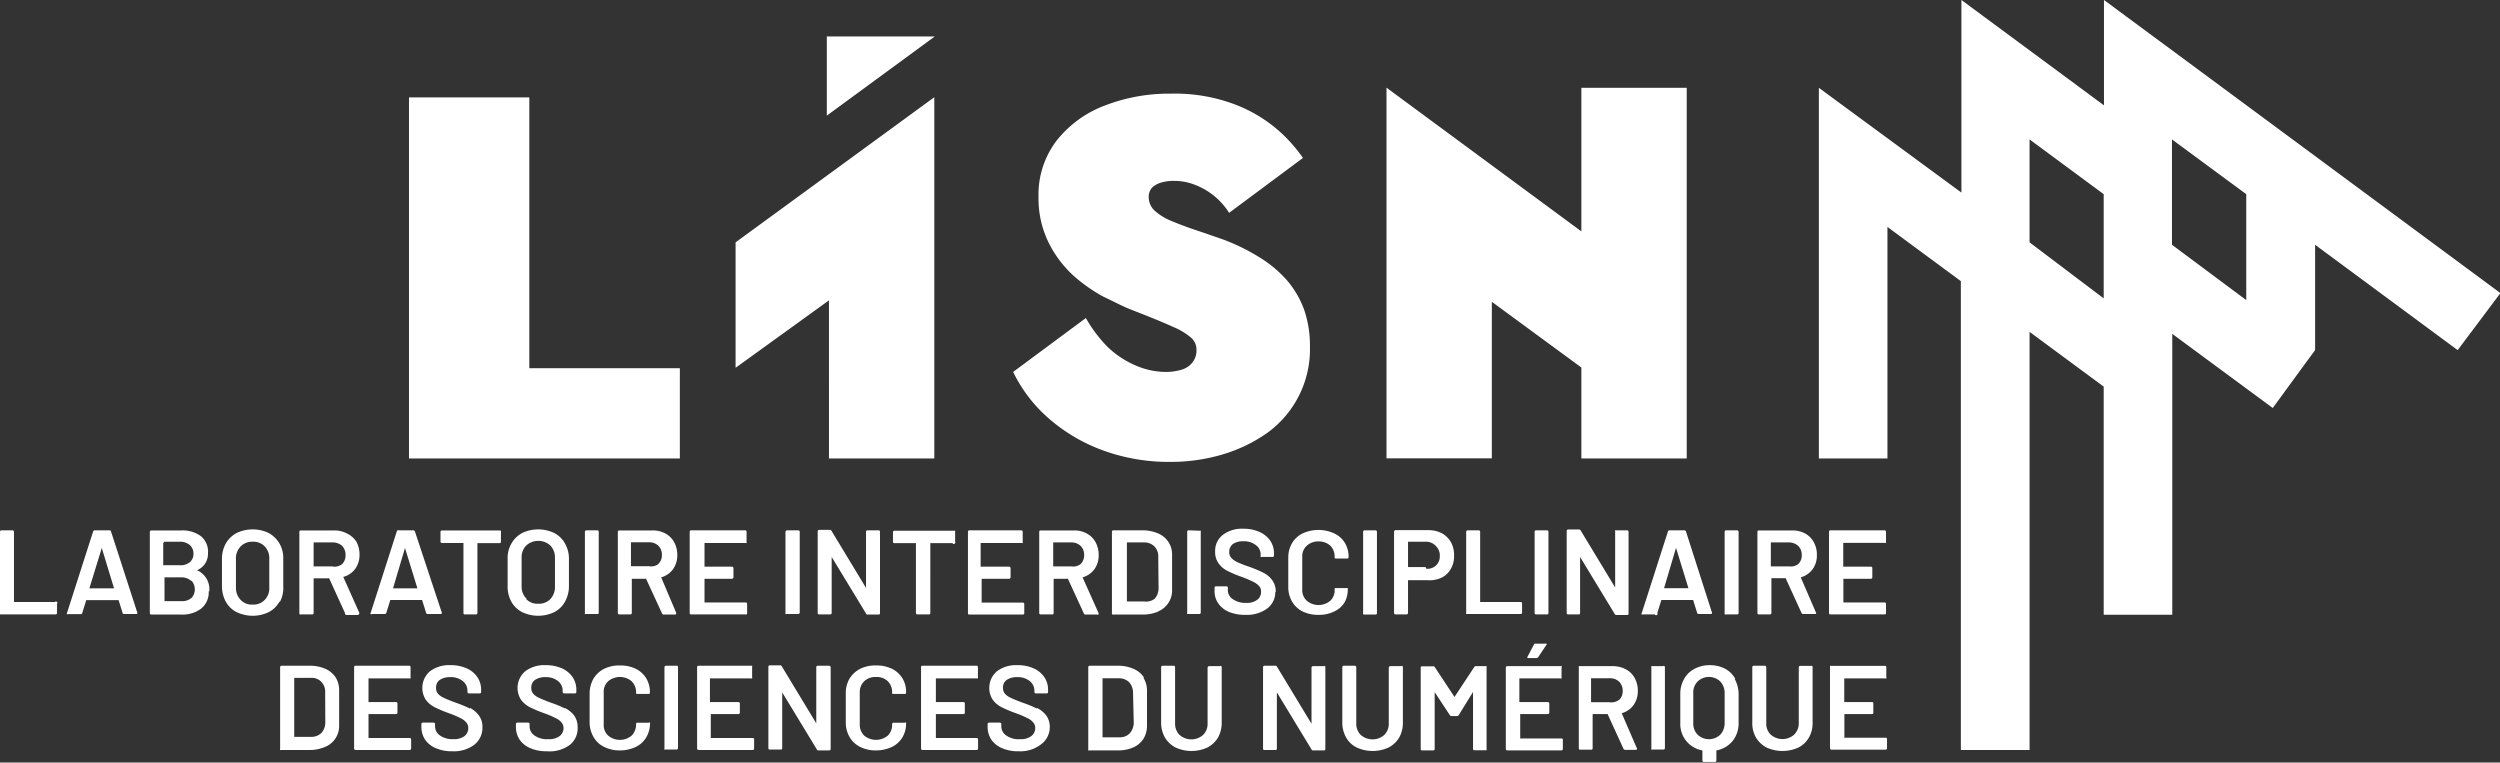 <?xml version="1.0" encoding="UTF-8"?> <svg xmlns="http://www.w3.org/2000/svg" width="175.37" height="53.49" viewBox="0 0 175.37 53.49"><rect x="0" y="0" width="175.37" height="53.49" fill="#333333" stroke="none"/><path d="M4 42.37V43a.1.1 0 0 1-.1.1H.1a.09.09 0 0 1-.07 0A.08.08 0 0 1 0 43v-5.7a.1.1 0 0 1 .1-.1h.78a.11.11 0 0 1 .1.1v4.93h2.87a.1.1 0 0 1 .15.14Zm5.64.63s0 .07-.09.07h-.84A.09.09 0 0 1 8.6 43l-.28-.9H6.05l-.28.9a.09.09 0 0 1-.1.08h-.9a.05.05 0 0 1-.07 0 .06.06 0 0 1 0-.08l1.83-5.71a.12.12 0 0 1 .11-.09h1.05a.11.11 0 0 1 .1.09ZM8 41.27l-.86-2.83-.87 2.83H8s.06.04 0 0Zm6.64.21a1.45 1.45 0 0 1-.54 1.22 2.18 2.18 0 0 1-1.4.41h-2.09a.1.1 0 0 1-.1-.1v-5.7a.1.1 0 0 1 .1-.1h2.06a2.17 2.17 0 0 1 1.42.4 1.4 1.4 0 0 1 .5 1.2 1.24 1.24 0 0 1-.77 1.19 1.45 1.45 0 0 1 .86 1.48Zm-3.19-3.39v1.56h1.16a1 1 0 0 0 .7-.21.73.73 0 0 0 .26-.6.78.78 0 0 0-.26-.61 1.05 1.05 0 0 0-.7-.23h-1.07Zm1.95 2.65a1 1 0 0 0-.71-.24h-1.15v1.67h1.22a1 1 0 0 0 .69-.24.91.91 0 0 0-.01-1.19Zm6.2 1.47a1.82 1.82 0 0 1-.75.73 2.61 2.61 0 0 1-2.25 0 1.79 1.79 0 0 1-.76-.73 2.29 2.29 0 0 1-.27-1.09V39.2a2.25 2.25 0 0 1 .27-1.08 1.91 1.91 0 0 1 .76-.73 2.61 2.61 0 0 1 2.25 0 2 2 0 0 1 .75.73 2 2 0 0 1 .27 1.08v1.92a2.08 2.08 0 0 1-.23 1.09Zm-.71-3a1.19 1.19 0 0 0-.32-.88 1.11 1.11 0 0 0-.85-.33 1.13 1.13 0 0 0-.84.33 1.2 1.2 0 0 0-.33.88v2a1.2 1.2 0 0 0 .33.87 1.06 1.06 0 0 0 .84.33 1.08 1.08 0 0 0 .85-.33 1.15 1.15 0 0 0 .32-.87Zm6.2 3.93h-.81a.13.13 0 0 1-.08-.14l-1.11-2.43a.07.07 0 0 0-.05 0H22V43a.09.09 0 0 1-.1.1h-.77A.09.09 0 0 1 21 43v-5.7a.09.09 0 0 1 .1-.09h2.32a1.82 1.82 0 0 1 .91.21A1.58 1.58 0 0 1 25 38a1.85 1.85 0 0 1 .22.9 1.67 1.67 0 0 1-.3 1 1.54 1.54 0 0 1-.84.57L25.21 43s-.01.12-.08.12ZM24 39.57a.86.86 0 0 0 .24-.63.91.91 0 0 0-.24-.65 1 1 0 0 0-.66-.24H22v1.68h1.28a.86.86 0 0 0 .72-.16Zm2 3.51a.06.06 0 0 1 0-.08l1.83-5.71a.12.12 0 0 1 .17-.09h1a.12.12 0 0 1 .11.09L31 43s0 .07-.09.07H30a.1.1 0 0 1-.11-.08l-.28-.9h-2.23l-.28.9a.1.1 0 0 1-.11.08h-.89s-.05.04-.1.01Zm1.57-1.81h1.71s.05 0 0 0l-.87-2.83Zm7.47-4.06H31a.1.1 0 0 0-.1.09v.7a.1.1 0 0 0 .1.09h1.51a.05.05 0 0 1 0 .05V43a.09.09 0 0 0 .1.1h.78a.1.1 0 0 0 .1-.1v-4.9h1.55a.09.09 0 0 0 .1-.09v-.71a.11.11 0 0 0 0-.07Zm1.59 5.73a1.84 1.84 0 0 1-.76-.73 2.17 2.17 0 0 1-.26-1.09V39.2a2 2 0 0 1 .27-1.08 1.88 1.88 0 0 1 .75-.73 2.61 2.61 0 0 1 2.25 0 1.82 1.82 0 0 1 .75.73 2.15 2.15 0 0 1 .28 1.08v1.92a2.19 2.19 0 0 1-.28 1.09 1.76 1.76 0 0 1-.75.73 2.61 2.61 0 0 1-2.25 0Zm.28-.92a1.07 1.07 0 0 0 .84.33 1.11 1.11 0 0 0 .86-.33 1.23 1.23 0 0 0 .32-.87v-2a1.23 1.23 0 0 0-.32-.88 1.26 1.26 0 0 0-1.7 0 1.19 1.19 0 0 0-.32.88v2a1.15 1.15 0 0 0 .35.85ZM42 43v-5.7a.1.1 0 0 0-.1-.1h-.77a.1.1 0 0 0-.1.1V43a.07.07 0 0 0 0 .07.11.11 0 0 0 .07 0h.78A.09.09 0 0 0 42 43Zm5.36.11h-.8a.13.13 0 0 1-.12-.08l-1.12-2.43h-1V43a.1.1 0 0 1-.1.1h-.78a.1.1 0 0 1-.1-.1v-5.7a.1.1 0 0 1 .1-.09h2.32a1.79 1.79 0 0 1 .91.21 1.52 1.52 0 0 1 .62.61 1.85 1.85 0 0 1 .22.9 1.67 1.67 0 0 1-.3 1 1.55 1.55 0 0 1-.83.57l1.06 2.5s-.01.12-.08.12Zm-1.18-3.55a.83.83 0 0 0 .25-.63.87.87 0 0 0-.25-.65.92.92 0 0 0-.65-.24h-1.27v1.68h1.28a.84.84 0 0 0 .64-.15ZM52.41 43v-.64a.1.1 0 0 0-.09-.1h-2.9V40.6h1.93a.11.11 0 0 0 .1-.1v-.65a.11.11 0 0 0-.1-.1h-1.93v-1.66h2.88a.11.11 0 0 0 .07 0 .07.07 0 0 0 0-.07v-.72a.1.1 0 0 0-.09-.1h-3.8a.1.1 0 0 0-.1.1V43a.09.09 0 0 0 .1.1h3.8a.09.09 0 0 0 .13-.1Zm2.79-5.8a.11.11 0 0 0-.1.1V43a.08.08 0 0 0 0 .07.11.11 0 0 0 .07 0H56a.1.1 0 0 0 .1-.1V37.3a.11.11 0 0 0-.1-.1Zm5.68 5.91h.75a.09.09 0 0 0 .1-.1V37.3a.1.1 0 0 0-.1-.1h-.78a.1.1 0 0 0-.1.1v3.94l-2.42-4a.14.14 0 0 0-.12-.07h-.75a.1.1 0 0 0-.1.1V43a.09.09 0 0 0 .1.1h.78a.1.1 0 0 0 .1-.1v-3.93l2.43 4a.11.11 0 0 0 .11.04Zm4.38-.1V38.1h1.55A.09.09 0 0 0 67 38v-.7a.11.11 0 0 0 0-.07.09.09 0 0 0-.07 0h-4.19a.1.1 0 0 0-.1.1V38a.09.09 0 0 0 .1.1h1.51a.05.05 0 0 1 0 .05V43a.1.1 0 0 0 .1.1h.78a.1.1 0 0 0 .13-.1Zm2.7.1h3.8a.09.09 0 0 0 .09-.1v-.64a.1.1 0 0 0-.09-.1h-2.9V40.6h1.93a.11.11 0 0 0 .1-.1v-.65a.11.11 0 0 0-.1-.1h-2v-1.66h2.88a.11.11 0 0 0 .07 0 .07.07 0 0 0 0-.07v-.72a.1.1 0 0 0-.09-.1H68a.1.1 0 0 0-.1.1V43a.09.09 0 0 0 .1.11Zm9 0h-.82a.11.11 0 0 1-.11-.08l-1.12-2.43h-1V43a.09.09 0 0 1-.1.1H73a.09.09 0 0 1-.1-.1v-5.7a.09.09 0 0 1 .1-.09h2.32a1.79 1.79 0 0 1 .91.21 1.52 1.52 0 0 1 .62.61 1.85 1.85 0 0 1 .22.9 1.67 1.67 0 0 1-.3 1 1.55 1.55 0 0 1-.83.57l1.12 2.5c.02.1-.01.12-.06.12Zm-1.16-3.54a.83.83 0 0 0 .25-.63.87.87 0 0 0-.25-.65.93.93 0 0 0-.66-.24h-1.26v1.68h1.27a.86.86 0 0 0 .65-.16Zm5.45 3.33a2.78 2.78 0 0 1-1.06.21h-2.06a.09.09 0 0 1-.07 0A.08.08 0 0 1 78 43v-5.7a.1.1 0 0 1 .1-.1h2.06a2.78 2.78 0 0 1 1.06.21 1.59 1.59 0 0 1 1 1.52v2.45a1.59 1.59 0 0 1-1 1.52Zm0-3.81a1 1 0 0 0-.27-.76 1 1 0 0 0-.73-.28h-1.2v4.14h1.19A1 1 0 0 0 81 42a1.11 1.11 0 0 0 .27-.76Zm2.13-1.89a.1.1 0 0 0-.1.1V43a.08.08 0 0 0 0 .07s0 0 .07 0h.78a.1.1 0 0 0 .1-.09v-5.67a.11.11 0 0 0 0-.08.11.11 0 0 0-.07 0Zm6.11 4.32a1.33 1.33 0 0 0-.26-.84 1.72 1.72 0 0 0-.62-.51 8.86 8.86 0 0 0-1-.42 7.36 7.36 0 0 1-.84-.33 1.28 1.28 0 0 1-.4-.29.6.6 0 0 1-.14-.42.66.66 0 0 1 .26-.55 1.2 1.2 0 0 1 .72-.19 1.34 1.34 0 0 1 .9.28.79.79 0 0 1 .32.67V39a.15.15 0 0 0 0 .07.11.11 0 0 0 .08 0h.76a.1.1 0 0 0 .1-.1v-.14a1.62 1.62 0 0 0-.27-.91 1.81 1.81 0 0 0-.76-.61 2.67 2.67 0 0 0-1.12-.22 2.21 2.21 0 0 0-1.44.43 1.41 1.41 0 0 0-.54 1.17 1.34 1.34 0 0 0 .25.84 1.65 1.65 0 0 0 .62.52 8.35 8.35 0 0 0 1 .42 8.3 8.3 0 0 1 .8.34 1.31 1.31 0 0 1 .41.3.53.53 0 0 1 .14.4.68.68 0 0 1-.26.56 1.19 1.19 0 0 1-.78.22 1.51 1.51 0 0 1-.94-.26.75.75 0 0 1-.35-.64v-.16a.09.09 0 0 0-.1-.1h-.73a.09.09 0 0 0-.1.1v.21a1.47 1.47 0 0 0 .27.9 1.74 1.74 0 0 0 .75.59 3 3 0 0 0 1.15.2 2.41 2.41 0 0 0 1.53-.45 1.43 1.43 0 0 0 .56-1.16Zm5.08-.27a.09.09 0 0 0-.07 0h-.78c-.06 0-.1 0-.1.09a1 1 0 0 1-.3.8 1.28 1.28 0 0 1-1.65 0 1 1 0 0 1-.32-.79v-2.27a1 1 0 0 1 .32-.8 1.17 1.17 0 0 1 .82-.3 1.2 1.2 0 0 1 .83.3 1.06 1.06 0 0 1 .3.8.09.09 0 0 0 .1.1h.78a.09.09 0 0 0 .1-.1 1.87 1.87 0 0 0-.26-1 1.74 1.74 0 0 0-.74-.66 2.66 2.66 0 0 0-2.23 0 1.76 1.76 0 0 0-.74.69 2 2 0 0 0-.26 1v2.08a2 2 0 0 0 .26 1 1.78 1.78 0 0 0 .74.7 2.43 2.43 0 0 0 1.12.24 2.39 2.39 0 0 0 1.11-.24 1.65 1.65 0 0 0 .74-.67 1.86 1.86 0 0 0 .2-.97Zm1.15 1.86h.77a.09.09 0 0 0 .1-.1V37.3a.1.1 0 0 0-.1-.1h-.77a.1.1 0 0 0-.1.1V43a.08.08 0 0 0 0 .07.09.09 0 0 0 .07.04Zm4.43-2.41h-1.38V43a.1.1 0 0 1-.1.1h-.78a.1.1 0 0 1-.1-.1v-5.71a.11.11 0 0 1 .1-.1h2.32a2 2 0 0 1 .94.22 1.7 1.7 0 0 1 .63.62 1.9 1.9 0 0 1 .22.97 1.71 1.71 0 0 1-.23.91 1.51 1.51 0 0 1-.64.61 2 2 0 0 1-1.01.18Zm-.09-.8a.9.9 0 0 0 .69-.25.87.87 0 0 0 .25-.65.91.91 0 0 0-.26-.68.93.93 0 0 0-.74-.32h-1.23v1.78H100Zm3.67-2.7h-.78a.11.11 0 0 0-.1.1V43a.08.08 0 0 0 0 .07.09.09 0 0 0 .07 0h3.75a.09.09 0 0 0 .1-.1v-.64a.09.09 0 0 0-.1-.1h-2.84V37.3a.11.11 0 0 0-.13-.1Zm4.89 5.8v-5.7a.1.1 0 0 0-.1-.1h-.77a.1.1 0 0 0-.1.1V43a.1.1 0 0 0 .1.1h.77a.09.09 0 0 0 .1-.1Zm2.22 0v-3.93l2.43 4a.12.12 0 0 0 .12.07h.75a.09.09 0 0 0 .1-.1V37.3a.1.1 0 0 0-.1-.1h-.77a.08.08 0 0 0-.07 0 .11.11 0 0 0 0 .07v3.94l-2.42-4a.14.14 0 0 0-.12-.07H110a.11.11 0 0 0-.1.1V43a.1.1 0 0 0 .1.1h.78a.1.1 0 0 0 .06-.1Zm5.24.1h-.84a.07.07 0 0 1-.08 0 .08.08 0 0 1 0-.08l1.84-5.73a.11.11 0 0 1 .11-.09h1.05a.12.12 0 0 1 .11.09L120.1 43s0 .07-.09.07h-.85a.1.1 0 0 1-.11-.08l-.28-.9h-2.23l-.28.9a.1.1 0 0 1-.18.12Zm.65-1.84h1.71l-.87-2.83Zm4.35 1.84h.78a.1.1 0 0 0 .1-.1v-5.7a.11.11 0 0 0-.1-.1h-.78a.1.1 0 0 0-.1.1V43a.08.08 0 0 0 0 .07.09.09 0 0 0 .1.04Zm6.32-.1c0 .05 0 .07-.09.07h-.81a.13.13 0 0 1-.13-.08l-1.11-2.43h-1V43a.1.1 0 0 1-.1.1h-.78a.09.09 0 0 1-.1-.1v-5.7a.09.09 0 0 1 .1-.09h2.32a1.86 1.86 0 0 1 .92.21 1.49 1.49 0 0 1 .61.61 1.74 1.74 0 0 1 .22.9 1.61 1.61 0 0 1-.3 1 1.55 1.55 0 0 1-.83.57Zm-1.26-3.43a.83.83 0 0 0 .25-.63.91.91 0 0 0-.25-.65 1 1 0 0 0-.66-.24h-1.26v1.68h1.28a.86.86 0 0 0 .64-.16Zm3.21-1.49h2.88a.09.09 0 0 0 .07 0 .11.11 0 0 0 0-.08v-.7a.11.11 0 0 0-.1-.1h-3.8a.1.1 0 0 0-.1.1V43a.1.1 0 0 0 .1.1h3.8a.09.09 0 0 0 .1-.1v-.64a.1.1 0 0 0-.1-.1h-2.89V40.6h1.93a.1.1 0 0 0 .1-.1v-.65a.1.1 0 0 0-.1-.1h-1.94v-1.66ZM23.54 47.51a1.68 1.68 0 0 1 .25.92v2.45a1.58 1.58 0 0 1-1 1.52 2.7 2.7 0 0 1-1 .21h-2.07a.11.11 0 0 1-.07 0 .08.08 0 0 1 0-.07V46.8a.1.1 0 0 1 .1-.1h2.06a2.7 2.7 0 0 1 1 .21 1.66 1.66 0 0 1 .73.6Zm-.73 1.08a1 1 0 0 0-.27-.76.93.93 0 0 0-.72-.28h-1.18v4.14h1.19a1 1 0 0 0 .72-.28 1.11 1.11 0 0 0 .27-.76Zm5.93-1.89h-3.8a.09.09 0 0 0-.1.1v5.71a.1.1 0 0 0 .1.1h3.8a.11.11 0 0 0 .1-.1v-.64a.1.1 0 0 0-.1-.1h-2.89v-1.68h1.93a.09.09 0 0 0 .1-.1v-.64a.09.09 0 0 0-.1-.1h-1.93v-1.66h2.88a.11.11 0 0 0 .07 0 .11.11 0 0 0 0-.08v-.71a.1.1 0 0 0-.06-.1Zm4.22 3a8.15 8.15 0 0 0-1-.41c-.37-.14-.65-.25-.83-.34a1.22 1.22 0 0 1-.41-.29.61.61 0 0 1-.13-.41.64.64 0 0 1 .25-.55 1.26 1.26 0 0 1 .73-.2 1.34 1.34 0 0 1 .9.28.86.86 0 0 1 .32.67v.09a.1.1 0 0 0 .1.1h.76a.09.09 0 0 0 .1-.1v-.14a1.57 1.57 0 0 0-.27-.91 1.78 1.78 0 0 0-.75-.61 2.73 2.73 0 0 0-1.12-.22 2.22 2.22 0 0 0-1.45.43 1.54 1.54 0 0 0-.29 2 1.82 1.82 0 0 0 .62.52 9.16 9.16 0 0 0 1 .42 6.54 6.54 0 0 1 .8.34 1.12 1.12 0 0 1 .41.3.59.59 0 0 1 .15.4.71.71 0 0 1-.26.56 1.22 1.22 0 0 1-.78.22 1.52 1.52 0 0 1-.95-.26.77.77 0 0 1-.34-.64v-.16a.1.1 0 0 0-.1-.1h-.76a.1.1 0 0 0-.1.1V51a1.61 1.61 0 0 0 .27.9 1.71 1.71 0 0 0 .76.59 2.78 2.78 0 0 0 1.14.21 2.38 2.38 0 0 0 1.53-.45 1.5 1.5 0 0 0 .58-1.25 1.3 1.3 0 0 0-.26-.83 1.94 1.94 0 0 0-.58-.5Zm6.68 0a8.15 8.15 0 0 0-1-.41c-.37-.14-.65-.25-.83-.34a1.22 1.22 0 0 1-.41-.29.61.61 0 0 1-.13-.41.64.64 0 0 1 .25-.55 1.26 1.26 0 0 1 .73-.2 1.34 1.34 0 0 1 .9.28.86.86 0 0 1 .32.67v.09a.1.1 0 0 0 .1.1h.76a.09.09 0 0 0 .1-.1v-.14a1.57 1.57 0 0 0-.27-.91 1.78 1.78 0 0 0-.75-.61 2.73 2.73 0 0 0-1.12-.22 2.22 2.22 0 0 0-1.45.43 1.54 1.54 0 0 0-.29 2 1.82 1.82 0 0 0 .62.52 9.16 9.16 0 0 0 1 .42 6.54 6.54 0 0 1 .8.34 1.12 1.12 0 0 1 .41.3.59.59 0 0 1 .15.4.69.69 0 0 1-.27.56 1.18 1.18 0 0 1-.77.22 1.52 1.52 0 0 1-1-.26.77.77 0 0 1-.34-.64v-.16a.1.1 0 0 0-.1-.1h-.76a.1.1 0 0 0-.1.1V51a1.61 1.61 0 0 0 .27.9 1.71 1.71 0 0 0 .76.59 2.78 2.78 0 0 0 1.14.21 2.38 2.38 0 0 0 1.64-.47 1.5 1.5 0 0 0 .52-1.23 1.36 1.36 0 0 0-.26-.83 1.94 1.94 0 0 0-.62-.5Zm5.85 1h-.77c-.07 0-.1 0-.1.1a1.11 1.11 0 0 1-.31.8 1.28 1.28 0 0 1-1.65 0 1 1 0 0 1-.31-.8v-2.21a1 1 0 0 1 .31-.8 1.28 1.28 0 0 1 1.65 0 1.08 1.08 0 0 1 .31.8c0 .06 0 .09.1.09h.77a.09.09 0 0 0 .1-.1 1.85 1.85 0 0 0-.26-1 1.77 1.77 0 0 0-.74-.67 2.51 2.51 0 0 0-1.11-.23 2.37 2.37 0 0 0-1.11.24 1.83 1.83 0 0 0-.74.69 2.12 2.12 0 0 0-.27 1v2.08a2.07 2.07 0 0 0 .27 1 1.72 1.72 0 0 0 .74.7 2.42 2.42 0 0 0 1.12.25 2.59 2.59 0 0 0 1.1-.24 1.72 1.72 0 0 0 .74-.67 2 2 0 0 0 .27-1s0 0 0-.06Zm2-4h-.78a.11.11 0 0 0-.1.1v5.71a.08.08 0 0 0 0 .07.09.09 0 0 0 .07 0h.78a.1.1 0 0 0 .1-.1V46.8a.11.11 0 0 0-.04-.1Zm5.23 0H49a.1.1 0 0 0-.1.1v5.71a.11.11 0 0 0 .1.1h3.8a.1.1 0 0 0 .1-.1v-.64a.09.09 0 0 0-.1-.1h-2.94a.05.05 0 0 1 0-.05v-1.63h1.94a.1.1 0 0 0 .1-.1v-.64a.1.1 0 0 0-.1-.1h-2v-1.66h2.89a.11.11 0 0 0 .07 0 .08.08 0 0 0 0-.08v-.71a.09.09 0 0 0-.01-.1Zm5.42 0h-.78a.1.1 0 0 0-.1.1v3.94l-2.42-4a.13.13 0 0 0-.12-.07H54a.1.1 0 0 0-.1.1v5.71a.09.09 0 0 0 .1.1h.77a.09.09 0 0 0 .1-.1v-3.91l2.43 4a.11.11 0 0 0 .12.07h.75a.1.1 0 0 0 .1-.1V46.8a.11.11 0 0 0-.1-.1Zm5.32 4h-.78a.09.09 0 0 0-.1.1 1.06 1.06 0 0 1-.3.8 1.3 1.3 0 0 1-1.66 0 1.08 1.08 0 0 1-.31-.8v-2.21a1.08 1.08 0 0 1 .31-.8 1.13 1.13 0 0 1 .83-.3 1.11 1.11 0 0 1 .83.3 1.07 1.07 0 0 1 .3.8c0 .06 0 .09.1.09h.78a.09.09 0 0 0 .1-.1 1.77 1.77 0 0 0-1-1.67 2.51 2.51 0 0 0-1.11-.23 2.41 2.41 0 0 0-1.12.24 1.89 1.89 0 0 0-.74.69 2 2 0 0 0-.26 1v2.08a2 2 0 0 0 .26 1 1.78 1.78 0 0 0 .74.7 2.42 2.42 0 0 0 1.12.25 2.67 2.67 0 0 0 1.11-.24 1.77 1.77 0 0 0 .74-.67 1.88 1.88 0 0 0 .26-1 .09.09 0 0 0 0-.06Zm5.05-4h-3.8a.09.09 0 0 0-.1.1v5.71a.1.1 0 0 0 .1.1h3.8a.11.11 0 0 0 .1-.1v-.64a.1.1 0 0 0-.1-.1h-2.86v-1.68h1.93a.09.09 0 0 0 .1-.1v-.64a.09.09 0 0 0-.1-.1h-1.93v-1.66h2.88a.11.11 0 0 0 .07 0 .11.11 0 0 0 0-.08v-.71a.1.1 0 0 0-.06-.1Zm4.22 3a8.15 8.15 0 0 0-1-.41c-.37-.14-.65-.25-.83-.34a1.22 1.22 0 0 1-.41-.29.61.61 0 0 1-.13-.41.64.64 0 0 1 .25-.55 1.26 1.26 0 0 1 .73-.2 1.34 1.34 0 0 1 .9.28.86.86 0 0 1 .32.67v.09a.1.1 0 0 0 .1.1h.76a.09.09 0 0 0 .1-.1v-.14a1.57 1.57 0 0 0-.27-.91 1.78 1.78 0 0 0-.75-.61 2.73 2.73 0 0 0-1.12-.22 2.22 2.22 0 0 0-1.45.43 1.54 1.54 0 0 0-.29 2 1.82 1.82 0 0 0 .62.52 9.16 9.16 0 0 0 1 .42 6.54 6.54 0 0 1 .8.34 1.12 1.12 0 0 1 .41.3.59.59 0 0 1 .15.4.69.69 0 0 1-.27.56 1.18 1.18 0 0 1-.77.22 1.52 1.52 0 0 1-1-.26.77.77 0 0 1-.34-.64v-.16a.1.1 0 0 0-.1-.1h-.76a.1.1 0 0 0-.1.1V51a1.61 1.61 0 0 0 .27.9 1.71 1.71 0 0 0 .76.59 2.78 2.78 0 0 0 1.14.21 2.38 2.38 0 0 0 1.53-.45 1.5 1.5 0 0 0 .66-1.25 1.36 1.36 0 0 0-.26-.83 1.94 1.94 0 0 0-.62-.5Zm7.48-2.16a1.77 1.77 0 0 1 .25.92v2.45a1.77 1.77 0 0 1-.25.92 1.66 1.66 0 0 1-.71.6 2.7 2.7 0 0 1-1 .21h-2.08a.11.11 0 0 1-.08 0 .12.12 0 0 1 0-.07V46.8a.1.1 0 0 1 .1-.1h2.06a2.7 2.7 0 0 1 1 .21 1.66 1.66 0 0 1 .74.6Zm-.73 1.08a1.11 1.11 0 0 0-.27-.76 1 1 0 0 0-.73-.28h-1.14v4.14h1.2a.93.93 0 0 0 .71-.28 1.12 1.12 0 0 0 .28-.76Zm6.11-1.89h-.78a.11.11 0 0 0-.1.1v3.91a1.1 1.1 0 0 1-.31.81 1.25 1.25 0 0 1-1.66 0 1.1 1.1 0 0 1-.31-.81V46.8a.1.1 0 0 0-.1-.1h-.78a.11.11 0 0 0-.1.1v3.89a2.13 2.13 0 0 0 .27 1.05 1.87 1.87 0 0 0 .75.7 2.69 2.69 0 0 0 2.22 0 1.87 1.87 0 0 0 .75-.7 2.12 2.12 0 0 0 .26-1.05V46.8a.11.11 0 0 0-.08-.1Zm7.29 0h-.78a.1.1 0 0 0-.1.1v3.94l-2.42-4a.12.12 0 0 0-.12-.07h-.76a.1.1 0 0 0-.1.1v5.71a.09.09 0 0 0 .1.1h.77a.09.09 0 0 0 .1-.1v-3.94l2.43 4a.11.11 0 0 0 .12.07h.75a.09.09 0 0 0 .1-.1V46.8a.1.1 0 0 0-.06-.1Zm5.42 0h-.78a.11.11 0 0 0-.1.1v3.91a1.1 1.1 0 0 1-.31.81 1.25 1.25 0 0 1-1.66 0 1.1 1.1 0 0 1-.31-.81V46.8a.1.1 0 0 0-.1-.1h-.78a.11.11 0 0 0-.1.1v3.89a2.13 2.13 0 0 0 .27 1.05 1.75 1.75 0 0 0 .75.7 2.69 2.69 0 0 0 2.22 0 1.87 1.87 0 0 0 .75-.7 2.12 2.12 0 0 0 .26-1.05V46.8a.11.11 0 0 0-.08-.1Zm6 0h-.78a.12.12 0 0 0-.11.07l-1.38 2.09-1.38-2.09a.11.11 0 0 0-.11-.06h-.78a.09.09 0 0 0-.1.1v5.71a.09.09 0 0 0 .1.09h.78a.1.1 0 0 0 .1-.09v-4l1.06 1.61a.14.14 0 0 0 .12.07h.39a.15.15 0 0 0 .12-.07l1-1.62v4a.1.1 0 0 0 .1.09h.85a.08.08 0 0 0 0-.07V46.8a.11.11 0 0 0 0-.07.09.09 0 0 0 .04-.03Zm2.84-.57Zm2.39.57h-3.8a.1.1 0 0 0-.1.1v5.71a.11.11 0 0 0 .1.1h3.8a.1.1 0 0 0 .1-.1v-.64a.09.09 0 0 0-.1-.1h-2.89a.05.05 0 0 1 0-.05v-1.66h1.94a.1.1 0 0 0 .1-.1v-.64a.1.1 0 0 0-.1-.1h-2v-1.66h2.88a.11.11 0 0 0 .08 0 .08.08 0 0 0 0-.08v-.71a.09.09 0 0 0 .01-.1Zm-1.92-1.53-.46.87a.1.1 0 0 0 0 .09s0 0 .07 0h.56a.14.14 0 0 0 .12-.06l.58-.87a.06.06 0 0 0 0-.08.07.07 0 0 0-.08 0h-.66a.12.12 0 0 0-.11.02Zm7.23 7.33s0 .07-.09.07H114a.13.13 0 0 1-.12-.08l-1.11-2.43h-1.05v2.4a.09.09 0 0 1-.1.1h-.77a.09.09 0 0 1-.1-.1V46.8a.11.11 0 0 1 0-.07.09.09 0 0 1 .07 0h2.32a1.91 1.91 0 0 1 .91.22 1.52 1.52 0 0 1 .62.61 1.85 1.85 0 0 1 .22.9 1.67 1.67 0 0 1-.3 1 1.55 1.55 0 0 1-.83.57Zm-1.26-3.43a.85.85 0 0 0 .25-.64.89.89 0 0 0-.25-.64.9.9 0 0 0-.66-.24h-1.31v1.68h1.28a.9.9 0 0 0 .71-.19Zm3.11-2.37h-.78a.09.09 0 0 0-.07 0 .11.11 0 0 0 0 .07v5.71a.08.08 0 0 0 0 .07.09.09 0 0 0 .07 0h.78a.1.1 0 0 0 .1-.1V46.8a.11.11 0 0 0-.08-.1Zm5 .91a2.18 2.18 0 0 1 .27 1.07v2a2 2 0 0 1-.42 1.27 1.9 1.9 0 0 1-1.14.66v.71a.1.1 0 0 1-.1.1h-.78a.1.1 0 0 1-.1-.1v-.71a1.87 1.87 0 0 1-1.55-1.93v-2a2.07 2.07 0 0 1 .26-1.07 1.75 1.75 0 0 1 .73-.72 2.24 2.24 0 0 1 1.08-.26 2.3 2.3 0 0 1 1.09.26 1.75 1.75 0 0 1 .69.69Zm-.71 1a1.18 1.18 0 0 0-.3-.83 1.15 1.15 0 0 0-1.6 0 1.1 1.1 0 0 0-.3.83v2.06a1.11 1.11 0 0 0 .3.83 1.15 1.15 0 0 0 1.6 0 1.2 1.2 0 0 0 .3-.83Zm6.07-1.93h-.77a.1.1 0 0 0-.1.1v3.91a1.11 1.11 0 0 1-.32.81 1.24 1.24 0 0 1-1.65 0 1.06 1.06 0 0 1-.31-.81V46.8a.11.11 0 0 0-.1-.1h-.78a.1.1 0 0 0-.1.1v3.89a2 2 0 0 0 .26 1.05 1.87 1.87 0 0 0 .75.7 2.69 2.69 0 0 0 2.22 0 1.78 1.78 0 0 0 .74-.7 2 2 0 0 0 .26-1.05V46.8a.1.1 0 0 0-.07-.1Zm5.19 0h-3.8a.11.11 0 0 0-.07 0 .09.09 0 0 0 0 .07v5.71a.11.11 0 0 0 .1.1h3.8a.1.1 0 0 0 .1-.1v-.64a.09.09 0 0 0-.1-.1h-2.89a.05.05 0 0 1 0-.05v-1.61h1.93a.09.09 0 0 0 .1-.1v-.64a.09.09 0 0 0-.1-.1h-1.94v-1.66h2.88a.09.09 0 0 0 .07 0 .08.08 0 0 0 0-.08v-.71a.1.1 0 0 0-.1-.1ZM37.13 6.83h-8.44v25.33h19v-6.33H37.13Zm67.52 14.34 6.28 4.61v6.38h7.39v-26h-7.39v10.07L97.26 6.15v26h7.39Zm-21.76 4.76a3.71 3.71 0 0 1-1.1.16 5.34 5.34 0 0 1-2.12-.45 6.54 6.54 0 0 1-2-1.33 9.8 9.8 0 0 1-1.5-2l-5.1 3.78a10.22 10.22 0 0 0 2.36 3.14 12 12 0 0 0 3.85 2.33 13.41 13.41 0 0 0 4.82.84 12.67 12.67 0 0 0 3.62-.51 10.66 10.66 0 0 0 3.17-1.52 7.24 7.24 0 0 0 3-6.08 7.69 7.69 0 0 0-.41-2.57 6.66 6.66 0 0 0-1.23-2.09 8.5 8.5 0 0 0-2-1.64 14 14 0 0 0-2.45-1.19l-1.44-.5-.57-.19c-.62-.21-1.17-.42-1.64-.62a3.87 3.87 0 0 1-1.15-.71 1.29 1.29 0 0 1-.42-.95.94.94 0 0 1 .23-.66 1.46 1.46 0 0 1 .64-.36 2.94 2.94 0 0 1 .93-.12 3.88 3.88 0 0 1 1.35.24 4.91 4.91 0 0 1 2.49 2l5.18-3.85a11 11 0 0 0-1.37-1.61 10.11 10.11 0 0 0-3.21-2.07 11.89 11.89 0 0 0-4.68-.83 12.44 12.44 0 0 0-4.63.83 7.81 7.81 0 0 0-3.38 2.45 6.25 6.25 0 0 0-1.28 4 7 7 0 0 0 .7 3.15 7.87 7.87 0 0 0 1.69 2.28 11.08 11.08 0 0 0 2.14 1.52l.54.26c.53.26 1 .5 1.45.67 1.31.51 2.29.91 2.94 1.21a4.62 4.62 0 0 1 1.29.79 1.12 1.12 0 0 1 .33.83 1.33 1.33 0 0 1-.28.86 1.46 1.46 0 0 1-.76.51Zm-24.74 6.23h7.39V6.82L51.6 17v8.8l6.55-4.73ZM58 2.56v5.55l7.57-5.55Zm117.4 18-3 4-10-7.39v7.39l-.78 1.06-2.19 3-7.05-5.2v19.7h-4.81v-16l-5.2-3.84v29.33h-4.82V19.72l-5.15-3.8v16.24h-4.81v-26l10 7.35V0l10 7.39V0l10 7.39Zm-27.83.37v-7.31l-5.2-3.84V17Zm10 .12v-7.43l-5.21-3.84v7.39Z" fill="#fff"></path></svg> 